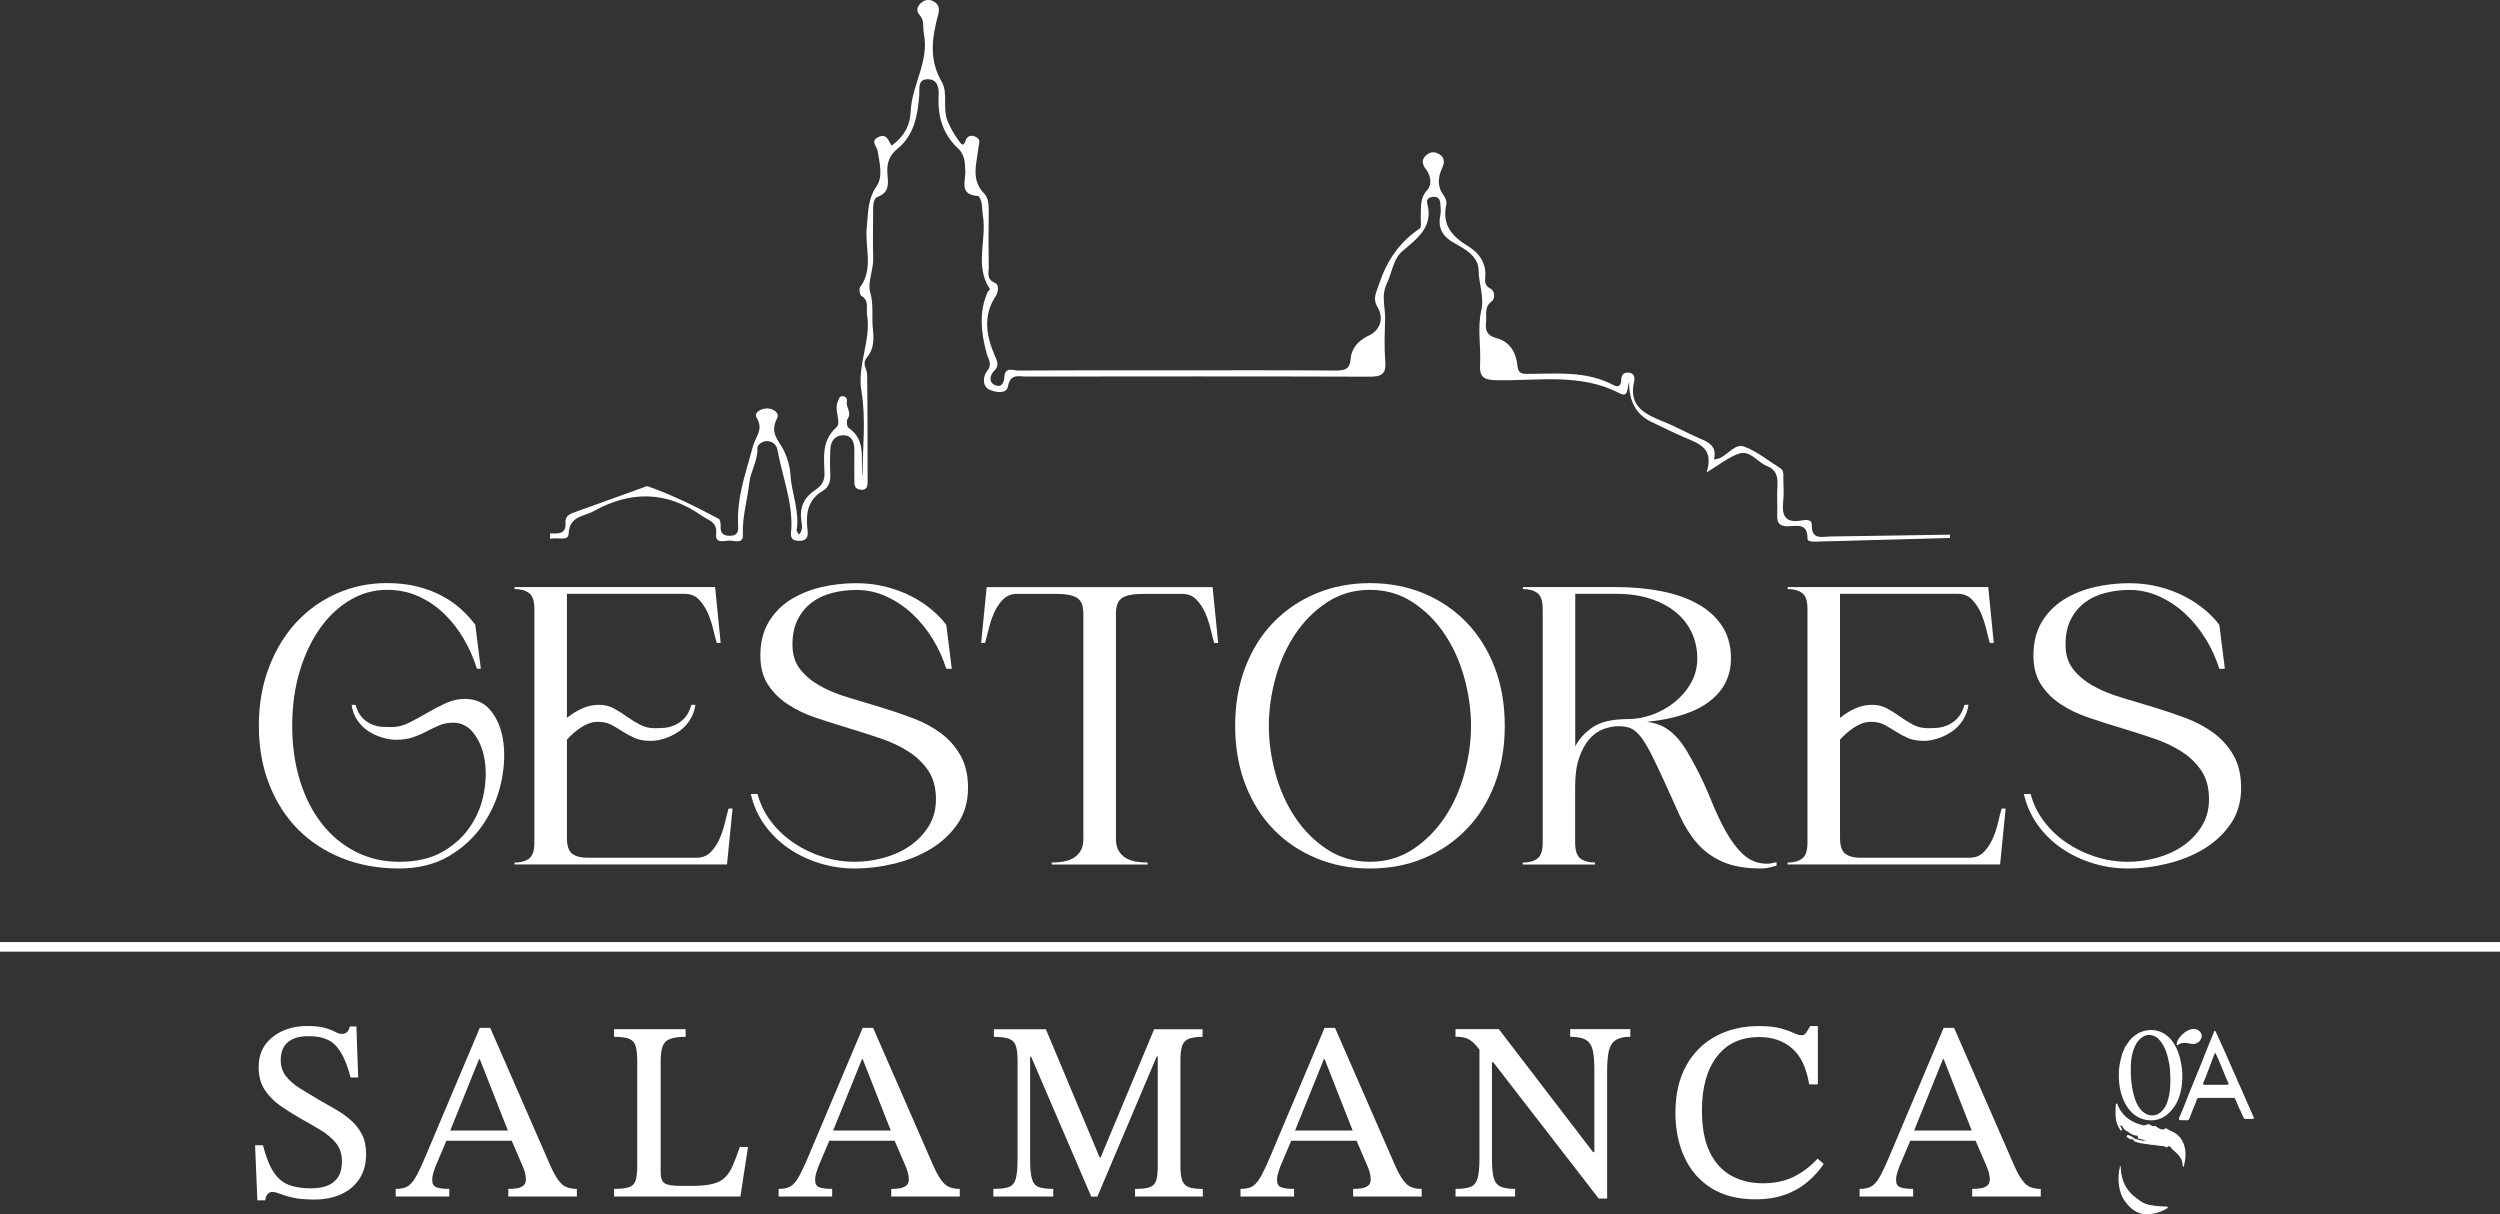 <svg xmlns="http://www.w3.org/2000/svg" id="Capa_2" data-name="Capa 2" viewBox="0 0 763.69 370.95"><rect x="0" y="0" width="763.69" height="370.95" fill="#333333" stroke="none"/><defs><style> .cls-1 { stroke: #fff; stroke-miterlimit: 10; stroke-width: 2.93px; } .cls-1, .cls-2 { fill: #fff; } .cls-2 { stroke-width: 0px; } </style></defs><g id="Capa_1-2" data-name="Capa 1"><g><path class="cls-2" d="m145.69,204.28c-.97-3.15-2.3-6.17-4-9.08-1.7-2.91-3.69-5.47-5.99-7.69-2.3-2.22-4.9-4-7.81-5.33-2.91-1.33-6.14-2-9.69-2-3.96,0-7.69,1.03-11.2,3.09-3.51,2.06-6.58,4.92-9.2,8.6-2.62,3.67-4.7,8.05-6.24,13.14-1.53,5.09-2.3,10.66-2.3,16.71s.79,11.62,2.36,16.71c1.57,5.09,3.79,9.46,6.66,13.14,2.86,3.67,6.32,6.54,10.35,8.6,4.04,2.06,8.47,3.09,13.32,3.09,5.33,0,9.79-1.05,13.38-3.15,3.59-2.1,6.42-4.72,8.47-7.87,2.06-3.15,3.41-6.56,4.06-10.23.64-3.67.69-7.08.12-10.23-.57-3.15-1.68-5.77-3.33-7.87-1.65-2.1-3.73-3.15-6.23-3.15-1.54,0-2.93.26-4.18.79-1.25.53-2.52,1.13-3.81,1.82-1.29.69-2.68,1.29-4.18,1.82-1.49.53-3.25.79-5.27.79-1.29,0-2.68-.22-4.18-.67-1.49-.44-2.91-1.09-4.24-1.94-1.33-.85-2.46-1.96-3.39-3.33-.93-1.37-1.51-2.95-1.76-4.72h1.21c.48,1.7,1.17,3.01,2.06,3.93.89.93,1.88,1.62,2.97,2.06,1.09.44,2.18.69,3.27.73,1.09.04,2.04.06,2.85.06,1.7,0,3.43-.44,5.21-1.33,1.77-.89,3.59-1.88,5.45-2.97,1.86-1.09,3.75-2.08,5.69-2.97,1.94-.89,3.91-1.33,5.93-1.33,3.39,0,6.07,1.27,8.05,3.81,1.98,2.54,3.21,5.75,3.69,9.62.48,3.88.22,8.03-.79,12.47-1.01,4.44-2.83,8.6-5.45,12.47-2.62,3.87-6.07,7.08-10.35,9.62-4.28,2.54-9.37,3.81-15.26,3.81-6.38,0-12.19-1.05-17.44-3.15-5.25-2.1-9.75-5.04-13.5-8.84-3.75-3.79-6.68-8.37-8.78-13.74-2.1-5.37-3.15-11.32-3.15-17.86s1.03-12.49,3.09-17.86c2.06-5.37,4.84-9.95,8.35-13.74,3.51-3.79,7.65-6.74,12.41-8.84,4.76-2.1,9.85-3.15,15.26-3.15,3.47,0,6.62.36,9.44,1.09,2.83.73,5.35,1.7,7.57,2.91,2.22,1.21,4.16,2.58,5.81,4.12,1.65,1.53,3.05,3.07,4.18,4.6l1.7,13.44h-1.21Z"></path><path class="cls-2" d="m157.19,263.49c1.86,0,3.33-.4,4.42-1.21,1.09-.81,1.63-2.42,1.63-4.84v-71.44c0-2.42-.54-4.04-1.63-4.84-1.09-.81-2.56-1.21-4.42-1.21v-.61h61.26l1.7,17.07h-1.21c-.32-1.13-.69-2.54-1.09-4.24-.41-1.7-.95-3.33-1.63-4.9-.69-1.57-1.59-2.95-2.72-4.12-1.13-1.17-2.58-1.75-4.36-1.75h-35.96v37.9c1.37-1.13,2.89-2.08,4.54-2.84,1.65-.77,3.41-1.15,5.27-1.15,1.7,0,3.21.36,4.54,1.09,1.33.73,2.64,1.55,3.93,2.48,1.29.93,2.62,1.76,4,2.48,1.37.73,2.91,1.09,4.6,1.09.89,0,1.86-.04,2.91-.12,1.05-.08,2.12-.36,3.21-.85s2.08-1.21,2.97-2.18c.89-.97,1.57-2.3,2.06-4h1.21c-.24,1.78-.83,3.37-1.76,4.78-.93,1.41-2.06,2.56-3.39,3.45-1.33.89-2.74,1.57-4.24,2.06-1.5.48-2.89.73-4.18.73-2.02,0-3.69-.3-5.03-.91s-2.56-1.27-3.69-2c-1.13-.73-2.26-1.39-3.39-2-1.13-.61-2.5-.91-4.12-.91s-3.25.53-4.9,1.57c-1.65,1.05-3.17,2.34-4.54,3.87v30.03c0,2.42.54,4.04,1.63,4.84,1.09.81,2.56,1.21,4.42,1.21h33.54c1.77,0,3.23-.58,4.36-1.76,1.13-1.17,2.04-2.54,2.72-4.12s1.23-3.23,1.63-4.96c.4-1.74.77-3.13,1.09-4.18h1.21l-1.7,17.07h-64.9v-.61Z"></path><path class="cls-2" d="m295.7,240.72c0,4.2-1.05,7.83-3.15,10.9-2.1,3.07-4.8,5.61-8.11,7.63-3.31,2.02-7.02,3.53-11.14,4.54-4.12,1.01-8.19,1.51-12.23,1.51-3.63,0-7.17-.53-10.59-1.57-3.43-1.05-6.58-2.54-9.44-4.48-2.87-1.94-5.33-4.32-7.38-7.14-2.06-2.82-3.49-6.01-4.3-9.56h2.06c.81,3.07,2.18,5.87,4.12,8.42,1.94,2.54,4.26,4.72,6.96,6.54,2.7,1.82,5.65,3.23,8.84,4.24,3.19,1.01,6.44,1.51,9.75,1.51,2.91,0,5.85-.4,8.84-1.21,2.99-.81,5.65-2.02,7.99-3.63,2.34-1.61,4.26-3.61,5.75-5.99,1.49-2.38,2.24-5.15,2.24-8.29,0-3.47-.77-6.36-2.3-8.66-1.53-2.3-3.55-4.26-6.05-5.87-2.5-1.61-5.37-2.97-8.6-4.06-3.23-1.09-6.52-2.14-9.87-3.15-3.35-1.01-6.64-2.06-9.87-3.15-3.23-1.09-6.09-2.46-8.6-4.12-2.5-1.65-4.52-3.67-6.05-6.05-1.54-2.38-2.3-5.31-2.3-8.78,0-4.04.85-7.46,2.54-10.29,1.7-2.82,3.93-5.1,6.72-6.84,2.79-1.73,5.91-3.01,9.38-3.81,3.47-.81,7.02-1.21,10.66-1.21,3.15,0,6.15.36,9.02,1.09,2.86.73,5.47,1.7,7.81,2.91,2.34,1.21,4.42,2.58,6.24,4.12,1.82,1.53,3.29,3.07,4.42,4.6l1.69,13.44h-1.69c-.97-3.15-2.34-6.17-4.12-9.08-1.78-2.91-3.86-5.47-6.24-7.69-2.38-2.22-5.02-4-7.93-5.33-2.91-1.33-5.97-2-9.2-2-2.5,0-4.95.3-7.33.91s-4.46,1.57-6.23,2.91c-1.78,1.33-3.21,3.05-4.3,5.15-1.09,2.1-1.63,4.68-1.63,7.75s.77,5.47,2.3,7.45c1.53,1.98,3.55,3.67,6.05,5.09,2.5,1.41,5.37,2.6,8.6,3.57,3.23.97,6.52,1.96,9.87,2.97,3.35,1.01,6.64,2.12,9.87,3.33,3.23,1.21,6.09,2.75,8.6,4.6,2.5,1.86,4.52,4.14,6.05,6.84,1.53,2.71,2.3,6.03,2.3,9.99Z"></path><path class="cls-2" d="m321.25,263.49c1.21,0,2.4-.1,3.57-.3,1.17-.2,2.2-.56,3.09-1.09.89-.52,1.61-1.25,2.18-2.18.56-.93.85-2.16.85-3.69v-68.77c0-2.42-.65-4.04-1.94-4.84-1.29-.81-3.47-1.21-6.54-1.21h-11.74c-1.78,0-3.23.59-4.36,1.75-1.13,1.17-2.04,2.54-2.72,4.12s-1.23,3.21-1.63,4.9c-.41,1.7-.77,3.11-1.09,4.24h-1.21l1.7-17.07h69.01l1.7,17.07h-1.21c-.32-1.13-.69-2.54-1.09-4.24-.41-1.7-.95-3.33-1.63-4.9-.69-1.57-1.6-2.95-2.72-4.12-1.13-1.17-2.58-1.75-4.36-1.75h-11.74c-3.07,0-5.25.4-6.54,1.21-1.29.81-1.94,2.42-1.94,4.84v68.77c0,1.53.28,2.77.85,3.69.56.93,1.29,1.66,2.18,2.18.89.53,1.92.89,3.09,1.09,1.17.2,2.36.3,3.57.3v.61h-29.3v-.61Z"></path><path class="cls-2" d="m377.31,221.72c0-6.54,1.03-12.49,3.09-17.86,2.06-5.37,4.92-9.95,8.6-13.74,3.67-3.79,8.03-6.74,13.08-8.84,5.04-2.1,10.51-3.15,16.41-3.15s11.46,1.05,16.47,3.15c5,2.1,9.34,5.04,13.02,8.84,3.67,3.8,6.54,8.38,8.6,13.74,2.06,5.37,3.09,11.32,3.09,17.86s-1.03,12.49-3.09,17.86c-2.06,5.37-4.92,9.95-8.6,13.74-3.67,3.79-8.01,6.74-13.02,8.84-5,2.1-10.49,3.15-16.47,3.15s-11.36-1.05-16.41-3.15c-5.05-2.1-9.4-5.04-13.08-8.84-3.67-3.79-6.54-8.37-8.6-13.74-2.06-5.37-3.09-11.32-3.09-17.86Zm10.29,0c0,4.84.68,9.75,2.06,14.71,1.37,4.96,3.39,9.42,6.05,13.38,2.66,3.96,5.91,7.18,9.75,9.69,3.83,2.5,8.17,3.75,13.02,3.75s9.18-1.25,13.02-3.75c3.83-2.5,7.08-5.73,9.75-9.69,2.66-3.95,4.68-8.42,6.05-13.38,1.37-4.96,2.06-9.87,2.06-14.71s-.69-9.75-2.06-14.71c-1.37-4.96-3.39-9.42-6.05-13.38-2.66-3.95-5.91-7.18-9.75-9.69-3.83-2.5-8.17-3.75-13.02-3.75s-9.18,1.25-13.02,3.75c-3.83,2.5-7.08,5.73-9.75,9.69-2.66,3.96-4.68,8.42-6.05,13.38-1.37,4.96-2.06,9.87-2.06,14.71Z"></path><path class="cls-2" d="m465.21,263.49c1.86,0,3.33-.4,4.42-1.21,1.09-.81,1.63-2.42,1.63-4.84v-71.44c0-2.42-.54-4.04-1.63-4.84-1.09-.81-2.56-1.21-4.42-1.21v-.61h28.45c5,0,9.64.42,13.92,1.27,4.28.85,7.99,2.16,11.14,3.93,3.15,1.78,5.61,4.04,7.39,6.78,1.77,2.75,2.66,6.01,2.66,9.81,0,5.33-2.14,9.67-6.42,13.02-4.28,3.35-10.7,5.47-19.25,6.36,1.94.24,3.59.73,4.96,1.45,1.37.73,2.64,1.7,3.81,2.91,1.17,1.21,2.28,2.68,3.33,4.42,1.05,1.74,2.18,3.77,3.39,6.11,1.45,2.83,2.85,5.89,4.18,9.2,1.33,3.31,2.79,6.4,4.36,9.26,1.57,2.87,3.37,5.25,5.39,7.14,2.02,1.9,4.48,2.85,7.39,2.85.32,0,.79-.06,1.39-.18s1.07-.22,1.39-.3v1.09c-.57.16-1.27.34-2.12.54-.85.2-1.72.3-2.6.3-4.84,0-8.82-.71-11.93-2.12-3.11-1.41-5.69-3.33-7.75-5.75-2.06-2.42-3.79-5.21-5.21-8.35-1.41-3.15-2.89-6.42-4.42-9.81-1.7-3.71-3.13-6.72-4.3-9.02-1.17-2.3-2.26-4.08-3.27-5.33-1.01-1.25-2.02-2.08-3.03-2.48-1.01-.4-2.2-.61-3.57-.61-1.54,0-3.11.3-4.72.91-1.62.61-3.05,1.63-4.3,3.09-1.25,1.45-2.28,3.35-3.09,5.69-.81,2.34-1.21,5.29-1.21,8.84v17.07c0,2.42.54,4.04,1.63,4.84,1.09.81,2.56,1.21,4.42,1.21v.61h-22.04v-.61Zm15.98-35.48c1.21-2.34,3.03-4.32,5.45-5.93,2.42-1.61,6.01-2.42,10.78-2.42,2.34,0,4.76-.44,7.26-1.33,2.5-.89,4.78-2.16,6.84-3.81,2.06-1.65,3.73-3.61,5.02-5.87,1.29-2.26,1.94-4.76,1.94-7.51s-.54-5.33-1.63-7.75-2.71-4.52-4.84-6.3c-2.14-1.77-4.74-3.17-7.81-4.18-3.07-1.01-6.58-1.51-10.53-1.51h-12.47v46.61Z"></path><path class="cls-2" d="m546.09,263.49c1.86,0,3.33-.4,4.42-1.21,1.09-.81,1.63-2.42,1.63-4.84v-71.44c0-2.42-.54-4.04-1.63-4.84-1.09-.81-2.56-1.21-4.42-1.21v-.61h61.27l1.69,17.07h-1.21c-.32-1.13-.69-2.54-1.09-4.24-.41-1.7-.95-3.33-1.63-4.9-.69-1.57-1.6-2.95-2.72-4.12-1.13-1.17-2.58-1.75-4.36-1.75h-35.96v37.9c1.37-1.13,2.88-2.08,4.54-2.84,1.65-.77,3.41-1.15,5.27-1.15,1.7,0,3.21.36,4.54,1.09s2.64,1.55,3.94,2.48c1.29.93,2.62,1.76,3.99,2.48,1.37.73,2.91,1.09,4.6,1.09.89,0,1.86-.04,2.91-.12,1.05-.08,2.12-.36,3.21-.85,1.09-.48,2.08-1.21,2.97-2.18s1.57-2.3,2.06-4h1.21c-.24,1.78-.83,3.37-1.76,4.78-.93,1.41-2.06,2.56-3.39,3.45-1.33.89-2.74,1.57-4.24,2.06-1.5.48-2.89.73-4.18.73-2.02,0-3.69-.3-5.03-.91s-2.56-1.27-3.69-2c-1.13-.73-2.26-1.39-3.39-2-1.13-.61-2.5-.91-4.12-.91s-3.25.53-4.9,1.57c-1.66,1.05-3.17,2.34-4.54,3.87v30.03c0,2.42.54,4.04,1.63,4.84,1.09.81,2.56,1.21,4.42,1.21h33.54c1.78,0,3.23-.58,4.36-1.76,1.13-1.17,2.04-2.54,2.72-4.12s1.23-3.23,1.63-4.96c.4-1.74.77-3.13,1.09-4.18h1.21l-1.7,17.07h-64.9v-.61Z"></path><path class="cls-2" d="m684.6,240.72c0,4.2-1.05,7.83-3.15,10.9-2.1,3.07-4.8,5.61-8.11,7.63-3.31,2.02-7.02,3.53-11.14,4.54-4.12,1.01-8.19,1.51-12.23,1.51-3.63,0-7.16-.53-10.59-1.57-3.43-1.05-6.58-2.54-9.44-4.48-2.87-1.94-5.33-4.32-7.39-7.14-2.06-2.82-3.49-6.01-4.3-9.56h2.06c.81,3.07,2.18,5.87,4.12,8.42,1.94,2.54,4.26,4.72,6.96,6.54,2.7,1.82,5.65,3.23,8.84,4.24,3.19,1.01,6.44,1.51,9.75,1.51,2.91,0,5.85-.4,8.84-1.21,2.98-.81,5.65-2.02,7.99-3.63,2.34-1.61,4.26-3.61,5.75-5.99,1.49-2.38,2.24-5.15,2.24-8.29,0-3.47-.77-6.36-2.3-8.66-1.54-2.3-3.55-4.26-6.05-5.87-2.5-1.61-5.37-2.97-8.6-4.06-3.23-1.09-6.52-2.14-9.87-3.15-3.35-1.01-6.64-2.06-9.87-3.15s-6.1-2.46-8.6-4.12c-2.5-1.65-4.52-3.67-6.05-6.05-1.53-2.38-2.3-5.31-2.3-8.78,0-4.04.85-7.46,2.54-10.29,1.7-2.82,3.94-5.1,6.72-6.84,2.78-1.73,5.91-3.01,9.38-3.81,3.47-.81,7.02-1.21,10.65-1.21,3.15,0,6.15.36,9.02,1.09,2.86.73,5.47,1.7,7.81,2.91,2.34,1.21,4.42,2.58,6.24,4.12,1.81,1.53,3.29,3.07,4.42,4.6l1.7,13.44h-1.7c-.97-3.15-2.34-6.17-4.12-9.08-1.78-2.91-3.86-5.47-6.23-7.69-2.38-2.22-5.03-4-7.93-5.33-2.91-1.33-5.97-2-9.2-2-2.5,0-4.95.3-7.32.91-2.38.61-4.46,1.57-6.24,2.91-1.78,1.33-3.21,3.05-4.3,5.15-1.09,2.1-1.63,4.68-1.63,7.75s.77,5.47,2.3,7.45c1.53,1.98,3.55,3.67,6.05,5.09,2.5,1.41,5.37,2.6,8.6,3.57s6.52,1.96,9.87,2.97c3.35,1.01,6.64,2.12,9.87,3.33,3.23,1.21,6.09,2.75,8.6,4.6,2.5,1.86,4.52,4.14,6.05,6.84,1.53,2.71,2.3,6.03,2.3,9.99Z"></path></g><line class="cls-1" y1="289.24" x2="763.69" y2="289.24"></line><path class="cls-2" d="m168.05,162.94c2.38.07,4.93.37,4.7-3.28-.12-1.88,1.07-2.57,2.6-3.12,7.05-2.51,14.08-5.08,21.12-7.61.47-.17,1.04-.51,1.43-.37,7.52,2.66,14.65,6.19,21.67,9.93.47.25.59,1.52.56,2.3-.1,2.2.9,2.96,3,2.88,2.53-.09,2.43-1.81,2.34-3.51-.43-8.28,2.47-16.04,4.53-23.78.82-3.07,3.37-5.17,1.11-8.84-.89-1.44,1.35-2.8,3.2-2.78,1.88.02,3.89,1.34,3.1,2.94-1.62,3.28-1.06,5.06,1.03,8.17,1.48,2.2,2.85,5.88,3.02,9.02.31,5.75,2.88,11.23,1.89,17.1-.06.33.42.76.74,1.29,1.31-1.4.86-2.97.69-4.25-.55-4.07.83-7.07,4.22-9.32,1.68-1.12,2.9-2.49,2.86-4.88-.08-5.01-1.02-10.09,3.62-14.26,1.69-1.52-.77-5.18.44-7.87.35-.77.4-1.67,1.42-1.67,1.01,0,1.55.78,1.36,1.66-.38,1.75,1.6,3.3.25,5.21-.43.61-.27,2.43.25,2.79,5.68,3.88,3.54,9.8,4.28,15,0-8.71,1.11-17.62-.32-26.09-1.39-8.25,3.02-15.56,1.7-23.48-.33-1.97.79-4.28-1.74-5.72-.5-.29-.76-2.17-.34-2.74,4.16-5.67,1.36-12.07,1.99-18.09.46-4.41.17-8.62,3.04-12.74,1.96-2.81.88-7.11.29-10.7-.24-1.47-2.27-2.92.06-4.18,2.64-1.43,3.25,1.01,4.18,2.56,3.66-2.59,5.67-6.06,5.85-10.45.32-8.1,5.74-15.33,4.02-23.8-.38-1.89.28-3.93-1.28-5.65-1.23-1.36-.74-2.82.63-3.88,1.15-.89,2.5-.99,3.74-.24,1.45.88,1.78,2.13,1.32,3.85-1.88,6.98-2.98,13.75,1.08,20.7,1.98,3.39.1,8.03,1.84,12.11.93,2.17,1.99,4.06,3.36,5.87.7.93,1.34,2.1,2.09-.13.49-1.48,1.94-1.78,3.31-.95,1.49.91.66,2.13.53,3.46-.47,4.68-2.36,9.52,1.89,13.8,1.35,1.36,1.34,4.01,1.31,6.23-.08,5.33-.09,10.66.01,15.99.03,1.8-.85,3.86,1.92,5,1.29.53,1.07,2.73.2,4.04-3.9,5.87-2.91,11.95-.42,17.83.86,2.03,1.73,3.26-.16,5.14-1.17,1.16-1.66,3.33.33,4.19,2.11.92,2.75-.62,2.92-2.65.24-3.02,2.78-1.77,4.3-1.78,15.66-.1,31.32-.06,46.97-.06,16.66,0,33.31-.06,49.97.06,2.75.02,4.28-.41,4.53-3.57.27-3.4,2.49-5.7,5.57-7.13,3.43-1.6,4.66-5.25,2.64-8.65-1.57-2.64-.5-4.18.42-6.94,2.43-7.32,6.18-12.83,12.42-17.06.68-.46.29-2.52.36-3.84.14-2.76-.33-5.43,1.96-7.93,1.51-1.64,1.18-4.38-.43-6.44-1.21-1.55-1.35-3.05.28-4.35,1.14-.91,2.47-1,3.74-.24,1.79,1.07,1.78,2.54.98,4.29-1.31,2.86-1.57,5.67.51,8.41.55.72.95,1.94.76,2.79-1.4,6.22,1.77,9.72,6.71,12.72,3.35,2.03,5.61,5.2,5.17,9.59-.13,1.3-.04,2.47,1.54,3.29,1.61.84,1.42,3.2.48,3.9-2.44,1.8-1.52,4.12-1.76,6.3-.29,2.59.22,4.19,3.28,4.99,3.88,1.02,5.86,4.26,6.29,8.2.19,1.76.58,2.68,2.6,2.69,9.09.03,18.35-1.1,26.87,3.48,1.39.75,2.2.03,2.24-1.5.04-1.59.69-2.56,2.42-2.35,1.62.2,1.79,1.56,1.54,2.64-1.81,7.62,3.28,10.05,8.92,12.3,3.7,1.48,7.2,3.46,10.86,5.04,2.87,1.24,5.64,2.39,4.6,6.55.92-.21,1.4-.24,1.8-.43,2.51-1.17,4.77-4.48,7.33-3.55,3.98,1.44,7.44,4.32,11.1,6.61,1.2.75.95,2.03.96,3.16.03,2.33.21,4.68-.04,6.99-.45,4.2.5,6.73,5.48,5.86,1.15-.2,3.3-.51,3.25,1.25-.13,4.82,3.16,3.65,5.75,3.62,12.16-.15,24.31-.37,36.46-.56,0,.34,0,.68,0,1.02-13.64.37-27.29.75-40.93,1.11-.99.03-2.61.06-2.59-.9.1-5.04-3.5-3.77-6.22-3.79-2.48-.01-3.12-1.2-3.03-3.43.11-2.99-.13-6.01.07-8.99.19-2.77-.42-4.92-3.19-5.98-2.98-1.14-5.08-5.01-8.69-3.75-3.04,1.07-5.69,3.25-9.76,5.69,2.35-7.31-2.27-8.77-6.58-10.61-3.51-1.5-6.94-3.22-10.39-4.87q-6.76-3.24-6.71-12.12c-.7,2.15-.19,4.85-2.92,3.43-12.06-6.29-25.08-3.69-37.76-4-3.65-.09-5.05-.9-4.84-4.72.3-5.48-.84-11.19.34-16.42,1-4.46-.74-8.22-.78-12.32-.05-4.3-3.96-6.5-7.2-8.28-3.76-2.06-5.35-4.55-4.48-8.73.23-1.11.05-2.33-.02-3.49-.08-1.36-.75-2.15-2.23-2.05-1.2.08-2.09.84-1.8,1.89,2.02,7.37-3.01,10.79-7.64,14.8-2.74,2.36-3.07,6.46-4.57,9.55-1.98,4.09-.51,7.44-.62,11.08-.13,4.33-.3,8.68.05,12.98.31,3.89-1.18,4.66-4.81,4.65-34.98-.12-69.96-.07-104.94-.04-2.28,0-4.8-.98-5.52,3.05-.44,2.42-3.94,1.73-5.6.99-2.41-1.07-1.94-4.24-.85-5.61,1.84-2.3.48-3.53-.08-5.6-1.66-6.13-2.39-12.46.3-18.61.16-.36.81-.81.75-.9-4.81-7.1-.94-15.03-2.17-22.46-.22-1.31-.16-2.66-.42-3.96-.16-.76-.67-2.05-1.08-2.07-5.89-.28-3.71-4.69-3.87-7.68-.14-2.55-.13-4.91-2.21-6.83-4.7-4.34-6.28-9.92-5.94-16.12.14-2.65-.43-5.05-3.37-5.02-3.16.03-2.39,2.92-2.56,4.98-.51,6.14-1.52,12.12-6.72,16.32-2.42,1.96-3.23,4.39-3.01,7.46.2,2.77.89,5.74-3.04,7.2-1.44.54-1.33,3.23-1.32,5.09,0,4.5-.12,9,.03,13.49.12,3.61-1.77,7.6-.94,10.42,1.17,4.01.41,7.75.86,11.57.35,3,.23,6.05-1.89,8.53-1.54,1.81.08,3.42.11,5.11.16,10.99.12,21.98.15,32.97,0,1.3-.3,2.32-1.92,2.26-1.42-.05-2.12-.75-2.12-2.17,0-3.33-.06-6.66-.01-9.99.03-2.48-.8-4.53-3.47-4.49-2.45.04-3.8,1.86-3.88,4.35-.08,2.5-.14,5,0,7.49.13,2.2-.44,4.06-2.31,5.16-4.37,2.57-5.13,6.49-4.73,11.09.16,1.81.77,4.22-2.59,4.17-3.15-.04-2.31-2.33-2.25-3.92.3-8.28-2.82-15.93-4.26-23.88-.31-1.73-1.72-2.64-3.17-2.68-1.24-.03-3.02,1.01-2.96,2.24.18,3.76-2.05,6.81-2.46,10.49-.58,5.27-2.2,10.41-1.97,15.87.13,3.02-2.69,1.74-4.23,1.8-1.55.06-4.28,1.03-3.93-2.07.41-3.67-2.35-4.08-4.49-5.58-10.73-7.52-21.62-7.6-32.89-1.36-3.11,1.72-7.46,1.44-7.69,6.95-.1,2.42-3.72.91-5.65,1.54,0-.56,0-1.11,0-1.67Z"></path><g><g><path class="cls-2" d="m81.03,366.67h-2.41l-.7-16.81h2.41c.93,3.58,2.02,6.32,3.27,8.21,1.24,1.89,2.79,3.19,4.63,3.89,1.84.7,4.09,1.05,6.73,1.05,1.97,0,3.66-.27,5.06-.82s2.49-1.43,3.27-2.65c.78-1.22,1.17-2.81,1.17-4.79,0-2.28-.64-4.18-1.91-5.68-1.27-1.5-2.89-2.84-4.86-4.01-1.97-1.17-4.02-2.35-6.15-3.54-2.08-1.19-4.07-2.46-5.99-3.81-1.92-1.35-3.49-2.96-4.71-4.83-1.22-1.87-1.83-4.15-1.83-6.85s.67-5.04,2.02-6.89c1.35-1.84,3.14-3.25,5.37-4.24,2.23-.99,4.7-1.48,7.39-1.48,2.38,0,4.23.19,5.53.58,1.3.39,2.32.79,3.07,1.21.75.42,1.44.62,2.06.62s1.13-.17,1.52-.51c.39-.34.69-.92.89-1.75h2.02l.54,15.57h-2.33c-1.09-4.31-2.54-7.5-4.36-9.57-1.82-2.08-4.7-3.09-8.64-3.04-2.65,0-4.7.61-6.15,1.83-1.45,1.22-2.18,3.05-2.18,5.49,0,1.92.54,3.57,1.63,4.94,1.09,1.38,2.52,2.61,4.28,3.7,1.76,1.09,3.61,2.21,5.53,3.35,1.71.99,3.44,1.97,5.18,2.96,1.74.99,3.32,2.1,4.75,3.35,1.43,1.25,2.57,2.7,3.43,4.36.86,1.66,1.28,3.66,1.28,5.99,0,3.01-.69,5.55-2.06,7.63-1.38,2.08-3.26,3.65-5.64,4.71-2.39,1.06-5.08,1.59-8.09,1.59-2.7,0-4.89-.19-6.58-.58-1.69-.39-3.01-.78-3.97-1.17-.96-.39-1.75-.58-2.37-.58-.52,0-.99.23-1.4.7-.42.47-.65,1.09-.7,1.87Z"></path><path class="cls-2" d="m137.22,365.51h-16.34v-2.33c1.45,0,2.62-.23,3.5-.7.88-.47,1.74-1.41,2.57-2.84.83-1.43,1.87-3.62,3.11-6.58l16.5-39.07h3.19l18.45,42.26c1.14,2.54,2.24,4.33,3.31,5.37,1.06,1.04,2.63,1.56,4.71,1.56v2.33h-20.94v-2.33c.78,0,1.58-.05,2.41-.16.83-.1,1.53-.36,2.1-.78.57-.42.86-1.06.86-1.95,0-.57-.09-1.23-.27-1.99-.18-.75-.53-1.7-1.05-2.84l-3.35-7.78-.54-1.56-8.87-22.57h-.23l-9.11,22.57-.54,1.56-3.81,9.03c-.21.62-.4,1.23-.58,1.83-.18.6-.27,1.26-.27,1.99,0,1.09.41,1.8,1.25,2.14.83.34,2.15.51,3.97.51v2.33Zm19.92-17.04h-21.64l1.17-3.11h19.3l1.17,3.11Z"></path><path class="cls-2" d="m226.18,365.51h-38.6v-2.33c2.07,0,3.62-.18,4.63-.54,1.01-.36,1.67-1.06,1.98-2.1.31-1.04.47-2.57.47-4.59v-31.68c0-2.02-.16-3.58-.47-4.67-.31-1.09-.97-1.84-1.98-2.26s-2.56-.62-4.63-.62v-2.33h21.87v2.33c-2.08,0-3.67.22-4.79.66-1.12.44-1.87,1.21-2.26,2.3-.39,1.09-.58,2.65-.58,4.67v33.78c0,1.71.41,2.83,1.24,3.35.83.52,2.39.78,4.67.78h3.58c2.59,0,4.7-.19,6.3-.58,1.61-.39,2.89-1.05,3.85-1.98.96-.93,1.76-2.17,2.41-3.7s1.36-3.41,2.14-5.64h2.49l-2.33,15.18Z"></path><path class="cls-2" d="m254.19,365.51h-16.34v-2.33c1.45,0,2.62-.23,3.5-.7.88-.47,1.74-1.41,2.57-2.84.83-1.43,1.87-3.62,3.11-6.58l16.5-39.07h3.19l18.45,42.26c1.14,2.54,2.24,4.33,3.31,5.37,1.06,1.04,2.63,1.56,4.71,1.56v2.33h-20.94v-2.33c.78,0,1.58-.05,2.41-.16.83-.1,1.53-.36,2.1-.78.57-.42.86-1.06.86-1.95,0-.57-.09-1.23-.27-1.99-.18-.75-.53-1.7-1.05-2.84l-3.35-7.78-.54-1.56-8.87-22.57h-.23l-9.11,22.57-.54,1.56-3.81,9.03c-.21.62-.4,1.23-.58,1.83-.18.6-.27,1.26-.27,1.99,0,1.09.41,1.8,1.24,2.14.83.34,2.15.51,3.97.51v2.33Zm19.92-17.04h-21.63l1.17-3.11h19.3l1.17,3.11Z"></path><path class="cls-2" d="m321.74,365.51h-18.29v-2.33c2.13,0,3.71-.19,4.75-.58,1.04-.39,1.74-1.23,2.1-2.53.36-1.3.54-3.27.54-5.91v-30.27c0-1.97-.18-3.46-.54-4.47-.36-1.01-1.05-1.71-2.06-2.1-1.01-.39-2.56-.58-4.63-.58v-2.33h15.88l16.42,39.15h.31l16.34-39.15h14.79v2.33c-1.82,0-3.22.19-4.2.58-.98.39-1.66,1.09-2.02,2.1-.36,1.01-.54,2.48-.54,4.4v32.45c0,1.87.18,3.31.54,4.32s1.04,1.7,2.02,2.06c.99.36,2.41.54,4.28.54v2.33h-20.7v-2.33c2.02,0,3.53-.18,4.51-.54.98-.36,1.63-1.05,1.95-2.06s.47-2.45.47-4.32v-33.54h-.31l-18.13,42.8h-1.87l-18.37-42.73h-.31v31.36c0,2.65.18,4.62.54,5.91.36,1.3,1.05,2.14,2.06,2.53,1.01.39,2.5.58,4.47.58v2.33Z"></path><path class="cls-2" d="m395.29,365.51h-16.34v-2.33c1.45,0,2.62-.23,3.5-.7.88-.47,1.74-1.41,2.57-2.84.83-1.43,1.87-3.62,3.11-6.58l16.5-39.07h3.19l18.45,42.26c1.14,2.54,2.24,4.33,3.31,5.37,1.06,1.04,2.63,1.56,4.71,1.56v2.33h-20.94v-2.33c.78,0,1.58-.05,2.41-.16.83-.1,1.53-.36,2.1-.78.57-.42.86-1.06.86-1.95,0-.57-.09-1.23-.27-1.99-.18-.75-.53-1.7-1.05-2.84l-3.35-7.78-.54-1.56-8.87-22.57h-.23l-9.11,22.57-.54,1.56-3.81,9.03c-.21.62-.4,1.23-.58,1.83-.18.6-.27,1.26-.27,1.99,0,1.09.41,1.8,1.24,2.14.83.34,2.15.51,3.97.51v2.33Zm19.92-17.04h-21.63l1.17-3.11h19.3l1.17,3.11Z"></path><path class="cls-2" d="m490.94,366.13h-2.57l-32.22-41.64h-2.18l-1.4-3.04c-.99-1.35-1.86-2.36-2.61-3.04-.75-.67-1.53-1.13-2.34-1.36s-1.8-.35-3-.35v-2.33h13.23l28.8,37.59h.39v-25.21c0-2.44-.16-4.38-.47-5.84-.31-1.45-.99-2.52-2.02-3.19-1.04-.67-2.67-1.01-4.9-1.01v-2.33h18.37v2.33c-1.97,0-3.48.35-4.51,1.05-1.04.7-1.72,1.82-2.06,3.35s-.51,3.54-.51,6.03v38.99Zm-28.1-.62h-18.21v-2.33c2.07,0,3.63-.22,4.67-.66,1.04-.44,1.74-1.33,2.1-2.69.36-1.35.54-3.32.54-5.91v-34.87h3.81v34.87c0,2.59.18,4.55.54,5.88.36,1.32,1.06,2.22,2.1,2.68,1.04.47,2.52.7,4.44.7v2.33Z"></path><path class="cls-2" d="m536.23,366.36c-5.34,0-9.83-1.14-13.46-3.42-3.63-2.28-6.37-5.42-8.21-9.42-1.84-3.99-2.76-8.51-2.76-13.54,0-5.65,1.09-10.45,3.27-14.4,2.18-3.94,5.19-6.95,9.03-9.03s8.25-3.11,13.23-3.11c2.75,0,4.96.23,6.62.7s2.98.93,3.97,1.4c.98.47,1.79.7,2.41.7s1.1-.27,1.44-.82c.34-.54.74-1.21,1.21-1.98h2.33v17.82h-2.65c-.83-5.08-2.58-8.77-5.25-11.05-2.67-2.28-6.01-3.42-10-3.42-5.6,0-9.92,2-12.96,5.99-3.04,4-4.55,9.47-4.55,16.42,0,5.19.79,9.42,2.37,12.69,1.58,3.27,3.78,5.68,6.58,7.24,2.8,1.56,6.02,2.33,9.65,2.33s6.72-.66,9.42-1.98c2.7-1.32,5.13-3.18,7.31-5.56l1.87,1.63c-1.4,2.08-3.07,3.93-5.02,5.56-1.95,1.63-4.21,2.92-6.81,3.85-2.6.93-5.6,1.4-9.03,1.4Z"></path><path class="cls-2" d="m584.4,365.51h-16.34v-2.33c1.45,0,2.62-.23,3.5-.7.88-.47,1.74-1.41,2.57-2.84.83-1.43,1.87-3.62,3.11-6.58l16.5-39.07h3.19l18.45,42.26c1.14,2.54,2.24,4.33,3.31,5.37,1.06,1.04,2.63,1.56,4.71,1.56v2.33h-20.94v-2.33c.78,0,1.58-.05,2.41-.16.83-.1,1.53-.36,2.1-.78.57-.42.86-1.06.86-1.95,0-.57-.09-1.23-.27-1.99-.18-.75-.53-1.7-1.05-2.84l-3.35-7.78-.54-1.56-8.87-22.57h-.23l-9.11,22.57-.54,1.56-3.81,9.03c-.21.62-.4,1.23-.58,1.83-.18.6-.27,1.26-.27,1.99,0,1.09.41,1.8,1.24,2.14.83.34,2.15.51,3.97.51v2.33Zm19.92-17.04h-21.63l1.17-3.11h19.3l1.17,3.11Z"></path></g><g><path class="cls-2" d="m669.88,318.89c-.74.09-1.36-.29-2.05-.28-.86.02-1.74-.09-2.45.58-.08.07-.2.2-.35.08-.11-.1-.11-.23-.1-.37.07-.69.37-1.31.77-1.84.91-1.23,2.06-2.15,3.55-2.62,1.3-.41,2.53.13,3.15,1.26.55,1-.26,2.46-1.23,2.91-.42.2-.86.39-1.31.28Z"></path><path class="cls-2" d="m647.65,356.1c.23.32.19.6.2.86.2,3.78,1.7,6.86,4.83,9.09.62.45,1.22.93,1.9,1.29,1.15.6,2.39.82,3.66.99,1.16.16,2.32.22,3.49.25.16,0,.38-.04.45.15.08.22-.1.32-.27.43-1.21.74-2.5,1.26-3.89,1.53-.72.14-1.44.24-2.18.25-2.1.01-3.8-.84-5.27-2.29-1-.99-1.85-2.09-2.4-3.36-.82-1.9-1.09-3.93-1-6,.05-1.06.2-2.08.48-3.19Z"></path><path class="cls-2" d="m648.07,344.69c.03.25.26.59-.03.71-.24.1-.37-.28-.5-.47-.76-1.19-1.23-2.48-1.27-3.91-.03-1.15-.08-2.3.05-3.44.02-.17-.04-.43.2-.47.29-.05.29.23.37.41,1.07,2.65,2.99,4.44,5.58,5.54.63.27,1.31.46,1.98.63.43.11.87.13,1.3-.15.3-.21.69-.15,1.02.02.42.22.77.67,1.36.37.12-.06.37.12.57.2.54.48,1.16.8,1.88.91.22.03.41,0,.57-.17.23-.26.54-.24.77-.08.78.53,1.68.82,2.48,1.31,1.26.78,2.11,1.9,2.64,3.27.88,2.3.67,4.61.04,6.92-.02.09-.03.19-.19.21-.23-.55-.14-1.16-.31-1.73-.36-1.18-1.14-2.01-1.98-2.81-.45-.42-.98-.75-1.32-1.28-.22-.34-.53-.59-.98-.54-.26.19-.51.3-.8.06-.22-.18-.5-.13-.76-.13-.85,0-1.63-.39-2.48-.39-.39,0-.79.02-1.18-.05-.35-.06-.54-.23-.56-.59-.02-.49-.11-.84-.75-.71-.36.07-.69-.28-1.09-.2-.46,0-.87-.23-1.32-.28-.26-.09-.43-.25-.32-.55.12-.32-.13-.39-.31-.39-1.42-.03-2.35-1.07-3.5-1.66-.42-.21-.54-.71-.83-1.04-.16-.18-.29-.58-.55-.39-.26.19-.03.51.15.73.04.04.06.09.09.14Z"></path><path class="cls-2" d="m654.62,347.97c.58-.14,1.08.36,1.7.16.27-.09.35.37.36.65.04.74.06.82.78.75,1.09-.11,2.1.32,3.15.37.58.03,1.09.42,1.68.22-.15.41-.45.43-.77.24-.25-.15-.51-.23-.79-.26-2.28-.21-4.55-.49-6.81-.88-.66-.11-1.31-.32-1.92-.59-.07-.03-.19-.07-.18-.11.01-.69-.52-.48-.87-.5-.29-.01-.45-.27-.72-.29-.15-.12-.29-.24-.44-.36-.26-.14-.13-.31-.03-.47.14-.2.34-.23.55-.13.42.2.87.34,1.25.64.26.21.51.45.85.53,1.08.27,2.14.66,3.2.52-.27-.16-.77-.05-.99-.51Z"></path><path class="cls-2" d="m649.06,319.9c.6-.62.94-1.43,1.5-2.09,1.25-1.45,2.73-2.47,4.62-2.93,3.48-.85,6.67.65,8.57,3.4,1.37,1.99,2.12,4.21,2.55,6.59.39,2.16.45,4.32.21,6.46-.34,3.03-1.3,5.86-3.43,8.15-2.25,2.42-5,3.3-8.23,2.45-2.45-.65-4.14-2.26-5.4-4.38-1.58-2.68-2.12-5.62-2.21-8.68-.07-2.35.34-4.61,1-6.83.17-.57.45-1.1.7-1.65.07-.16.16-.3.12-.48,0,0,0,0,0,0Zm13.54,4.81c-.44-2.3-1.05-4.52-2.46-6.45-.83-1.13-1.86-1.95-3.31-2.11-1.82-.2-3.59,1.38-4.37,2.87-1.09,2.07-1.49,4.33-1.55,6.63-.09,3.36.19,6.69,1.23,9.92.48,1.51,1.2,2.91,2.4,4,1.4,1.27,3.47,1.56,4.93.59,1.56-1.04,2.34-2.53,2.83-4.24.59-2.03.69-4.11.69-6.56-.03-1.33-.06-3-.38-4.66Z"></path><path class="cls-2" d="m655.47,349.32c-.18-.05-.48.1-.51-.18-.02-.2.22-.29.42-.27.22.03.57,0,.57.3,0,.24-.31.1-.47.15Z"></path><path class="cls-2" d="m683.04,328.99c.39.93.73,1.87,1.23,2.75.42.97.83,1.94,1.25,2.91.64,1.45,1.28,2.9,1.92,4.35.34.77.69,1.53,1.01,2.31.12.3.04.5-.35.5-.73-.02-1.47-.02-2.2,0-.31,0-.44-.16-.55-.39-.55-1.2-1.08-2.41-1.65-3.61-.34-.72-.54-1.5-.98-2.18-.05-.06-.09-.13-.14-.19-.12-.09-.25-.06-.38-.06-3.43,0-6.86,0-10.28,0-.11,0-.23-.01-.33.04-.62.17-.58.8-.77,1.22-.72,1.6-1.34,3.24-1.94,4.89-.16.44-.39.77-.98.69-.56-.07-1.13-.02-1.69-.03-.6,0-.77-.27-.51-.83,1-2.15,1.82-4.37,2.7-6.57.58-1.45,1.17-2.9,1.76-4.35.81-1.98,1.64-3.96,2.44-5.95.65-1.63,1.24-3.28,1.94-4.89.65-1.49,1.15-3.02,1.82-4.5.04-.1.04-.25.2-.22.14.03.22.13.28.26.32.7.65,1.39.97,2.09.77,1.7,1.53,3.4,2.29,5.11.89,2.01,1.76,4.03,2.65,6.04.09.2.22.39.32.59Zm-7.36-4.94c-.49,1.36-1.07,2.69-1.54,4.06-.29.86-.67,1.71-1.04,2.56-.26.59-.18.71.48.71,2.2,0,4.41,0,6.61,0,.62,0,.73-.2.45-.74-.41-.79-.74-1.62-1.07-2.44-.35-.85-.68-1.73-1.06-2.56-.61-1.33-1.07-2.73-1.84-4.08-.38.85-.71,1.67-1.01,2.5Z"></path></g></g></g></svg>